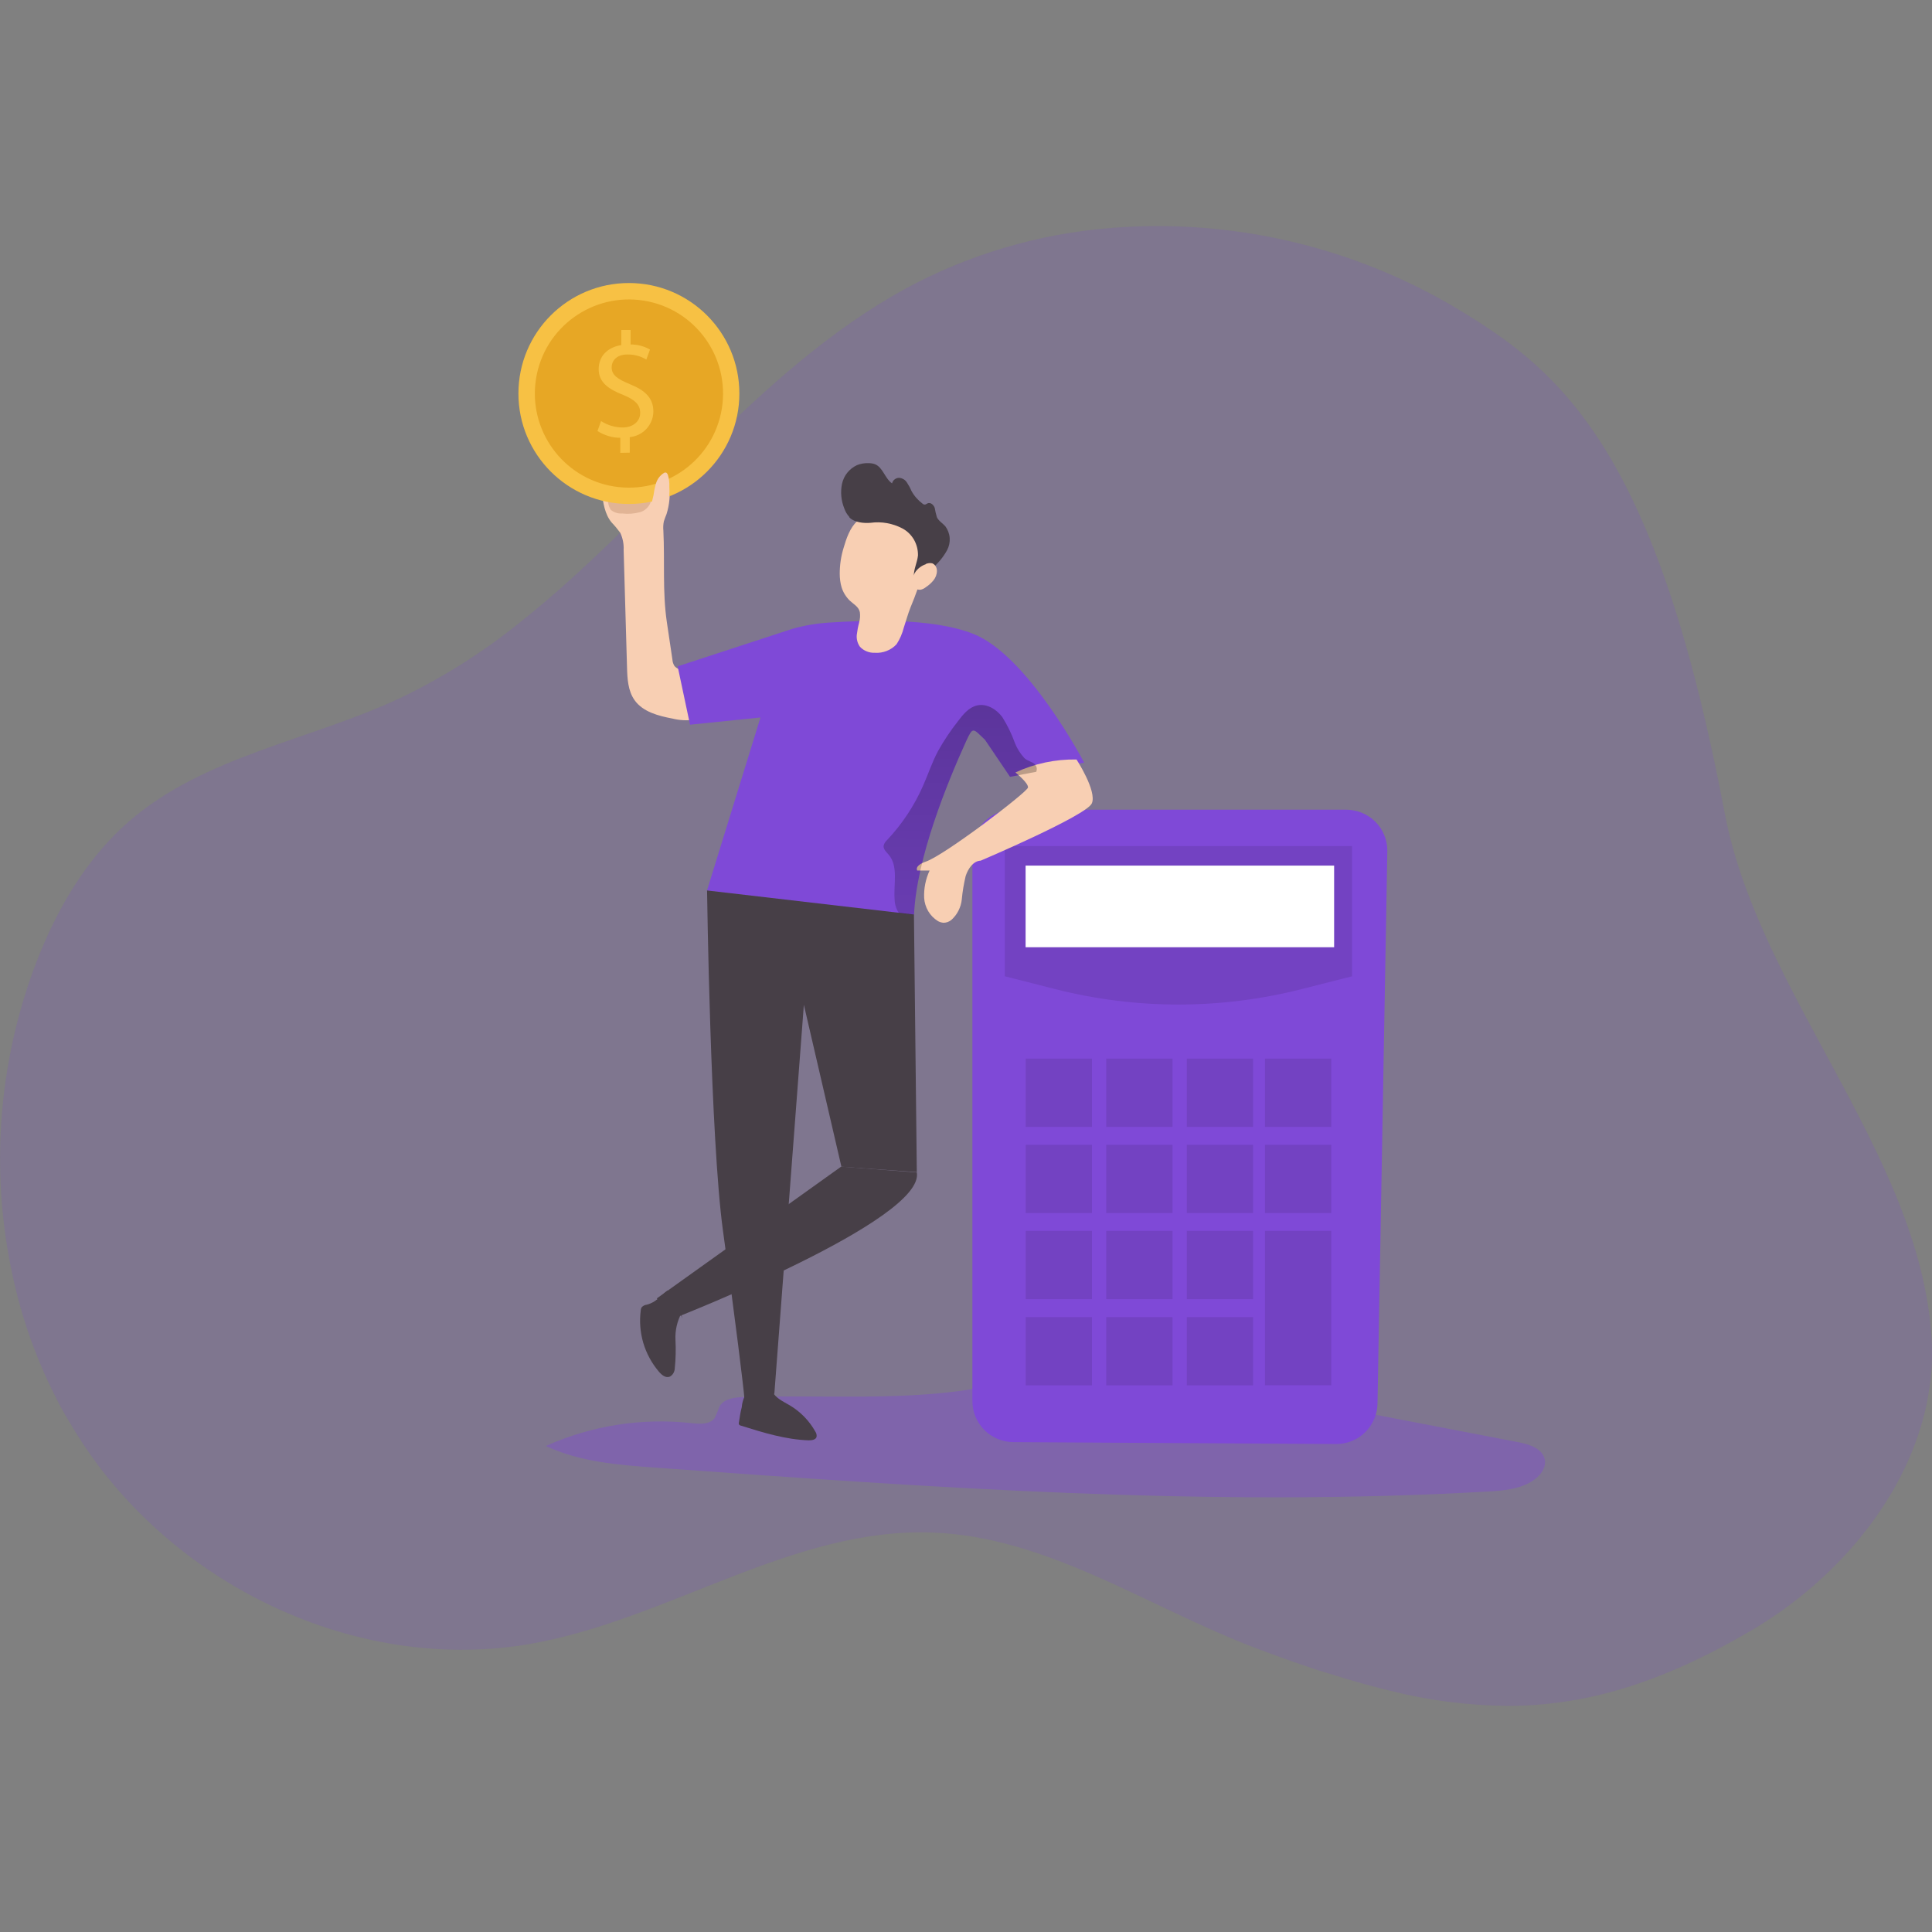 <?xml version="1.0" encoding="utf-8"?>
<!-- Generator: Adobe Illustrator 27.7.0, SVG Export Plug-In . SVG Version: 6.00 Build 0)  -->
<svg version="1.1" id="_レイヤー_2" xmlns="http://www.w3.org/2000/svg" xmlns:xlink="http://www.w3.org/1999/xlink" x="0px"
	 y="0px" viewBox="0 0 300 300" enable-background="new 0 0 300 300" xml:space="preserve">
<rect x="0" y="0" width="300" height="300" fill="#808080" stroke="none"/>
<g id="design">
	<g>
		<path opacity="0.18" fill="#7F49D7" enable-background="new    " d="M299.715,214.671c-0.308,2.492-0.831,4.954-1.6,7.338
			c-4.092,13-14.354,24.277-26.354,31.277c-13.938,8.138-25.661,11.6-37.677,11.6c-6.123-0.062-12.231-0.831-18.169-2.338
			c-0.785-0.185-1.554-0.385-2.385-0.6c-2-0.523-4.046-1.108-6.138-1.769l-2.538-0.769l-1.292-0.431
			c-1.723-0.569-3.477-1.185-5.277-1.846l-2.708-1c-8.8-3.277-17.261-7.861-25.908-11.615c-7.969-3.446-16.108-6.215-24.754-6.538
			c-21.769-0.892-41.215,13.6-62.723,17.308c-25.831,4.446-53.307-8.169-68.307-29.631c-0.754-1.062-1.462-2.154-2.138-3.246
			c-0.215-0.323-0.4-0.662-0.6-0.985c-0.538-0.892-1.046-1.769-1.554-2.662c-0.231-0.4-0.446-0.815-0.646-1.231
			c-0.215-0.415-0.462-0.908-0.677-1.354l-0.062-0.108c-0.231-0.462-0.446-0.908-0.662-1.369c-2-4.277-3.615-8.738-4.8-13.308
			c-4.354-16.8-3.492-34.523,2.462-50.815c0.538-1.462,1.108-2.892,1.738-4.323c3.062-7.015,7.277-13.646,13.046-18.677
			c11.661-10.154,28-12.585,41.984-19.108c6.769-3.231,13.123-7.246,18.938-11.969c20.431-16.2,36.554-38.938,59.6-51.63
			c9.846-5.338,20.708-8.569,31.877-9.461c18.769-1.538,37.554,2.815,53.753,12.446c10.523,6.308,20.354,13.585,28.861,33.031
			c4.708,10.754,8.985,25.215,12.785,45.277c0.446,2.323,1,4.631,1.692,6.908c5.031,16.784,16.123,32.723,23.461,49.184
			c3.738,8.354,6.477,16.861,7,25.661c0.138,2.262,0.062,4.523-0.215,6.754H299.715z"/>
		<path opacity="0.39" fill="#7F49D7" enable-background="new    " d="M115.439,216.932c-1.369,0.062-2.985,0.231-3.692,1.415
			c-0.231,0.631-0.492,1.262-0.785,1.862c-0.785,1.015-2.262,0.923-3.508,0.785c-7.754-0.877-15.585,0.354-22.692,3.538
			c5.308,2.492,11.308,2.954,17.154,3.369c42.938,3.108,86.015,6.169,128.999,3.708c2.538-0.138,5.215-0.354,7.292-1.815
			c1.015-0.723,1.892-1.892,1.677-3.108c-0.308-1.738-2.385-2.415-4.108-2.738l-51.661-9.938
			c-5.446-1.046-11.046-2.092-16.631-1.923c-5.185,0.138-9.415,2.231-14.354,3.215c-11.908,2.4-25.523,1.2-37.661,1.662
			L115.439,216.932z"/>
		<path fill="#7F49D7" d="M207.516,224.224l-50.138-0.292c-0.846,0-1.662-0.169-2.446-0.492c-0.769-0.323-1.477-0.785-2.077-1.385
			c-0.585-0.6-1.062-1.292-1.385-2.077c-0.323-0.769-0.477-1.6-0.477-2.446v-85.43c0-1.692,0.677-3.308,1.862-4.508
			c1.2-1.2,2.815-1.862,4.508-1.862h51.692c1.692,0,3.308,0.677,4.508,1.862c1.2,1.2,1.862,2.815,1.862,4.508L213.9,217.84
			c0,0.846-0.169,1.677-0.492,2.446c-0.323,0.769-0.8,1.477-1.385,2.077c-0.6,0.6-1.308,1.062-2.077,1.385
			c-0.785,0.323-1.615,0.477-2.446,0.477H207.516z"/>
		<path opacity="0.1" fill="#020202" enable-background="new    " d="M209.962,151.594l-7.877,2c-12.538,3.185-25.677,3.185-38.2,0
			l-7.861-2v-20.215h53.923v20.215H209.962z"/>
		<path fill="#FFFFFF" d="M207.162,134.41h-47.907v12.677h47.907V134.41z"/>
		<path opacity="0.1" fill="#020202" enable-background="new    " d="M169.562,164.379H159.27v10.6h10.292V164.379z"/>
		<path opacity="0.1" fill="#020202" enable-background="new    " d="M182.07,164.379h-10.292v10.6h10.292V164.379z"/>
		<path opacity="0.1" fill="#020202" enable-background="new    " d="M194.577,164.379h-10.292v10.6h10.292V164.379z"/>
		<path opacity="0.1" fill="#020202" enable-background="new    " d="M206.716,164.379h-10.292v10.6h10.292V164.379z"/>
		<path opacity="0.1" fill="#020202" enable-background="new    " d="M169.562,177.763H159.27v10.6h10.292V177.763z"/>
		<path opacity="0.1" fill="#020202" enable-background="new    " d="M182.07,177.763h-10.292v10.6h10.292V177.763z"/>
		<path opacity="0.1" fill="#020202" enable-background="new    " d="M194.577,177.763h-10.292v10.6h10.292V177.763z"/>
		<path opacity="0.1" fill="#020202" enable-background="new    " d="M206.716,177.763h-10.292v10.6h10.292V177.763z"/>
		<path opacity="0.1" fill="#020202" enable-background="new    " d="M206.716,191.132h-10.292v23.969h10.292V191.132z"/>
		<path opacity="0.1" fill="#020202" enable-background="new    " d="M169.562,191.132H159.27v10.6h10.292V191.132z"/>
		<path opacity="0.1" fill="#020202" enable-background="new    " d="M182.07,191.132h-10.292v10.6h10.292V191.132z"/>
		<path opacity="0.1" fill="#020202" enable-background="new    " d="M194.577,191.132h-10.292v10.6h10.292V191.132z"/>
		<path opacity="0.1" fill="#020202" enable-background="new    " d="M169.562,204.517H159.27v10.6h10.292V204.517z"/>
		<path opacity="0.1" fill="#020202" enable-background="new    " d="M182.07,204.517h-10.292v10.6h10.292V204.517z"/>
		<path opacity="0.1" fill="#020202" enable-background="new    " d="M194.577,204.517h-10.292v10.6h10.292V204.517z"/>
		<path fill="#F8CFB3" d="M107.378,104.364c0.092,0,0-0.138-0.062-0.169c-0.446-0.077-0.908-0.138-1.369-0.169
			s-0.892-0.246-1.2-0.585c-0.2-0.308-0.323-0.677-0.338-1.046l-0.862-5.8c-0.692-4.708-0.308-9.415-0.538-14.169
			c-0.046-0.492-0.031-0.985,0.077-1.477c0.123-0.385,0.262-0.754,0.415-1.123c0.462-1.477,0.6-3.031,0.415-4.554
			c0.015-0.2,0-0.4-0.077-0.585c-0.077-0.185-0.185-0.354-0.323-0.492c-0.615-0.4-1.292,0.385-1.6,1.062l-0.785,1.738
			c-0.031,0.092-0.092,0.185-0.169,0.246c-0.077,0.031-0.154,0.046-0.231,0.046s-0.154-0.015-0.231-0.046
			c-1.277-0.354-2.692-0.785-3.369-1.938c-0.492-0.846-0.6-2.077-1.554-2.446c-0.415-0.108-0.846-0.062-1.215,0.138
			c-0.369,0.2-0.662,0.523-0.8,0.923c-0.246,0.815-0.292,1.662-0.123,2.492c0.215,1.662,0.462,3.415,1.523,4.708
			c0.492,0.508,0.938,1.046,1.354,1.615c0.385,0.831,0.569,1.738,0.523,2.662l0.523,18.154c0.046,1.8,0.138,3.723,1.185,5.185
			c1.292,1.815,3.692,2.431,5.877,2.846c1.108,0.277,2.246,0.338,3.369,0.169c0.554-0.092,1.077-0.354,1.508-0.723
			c0.431-0.369,0.738-0.862,0.923-1.4c0.062-0.492,0.031-0.985-0.092-1.462c-0.123-0.477-0.354-0.923-0.646-1.308
			c-0.523-0.831-1.738-1.569-2.108-2.477V104.364z"/>
		<path fill="#E1B495" d="M99.363,79.533c-0.892,0.246-1.831,0.308-2.754,0.2c-0.631,0.046-1.262-0.154-1.754-0.554
			c-0.185-0.277-0.323-0.585-0.385-0.923c-0.062-0.323-0.062-0.662,0-1c0-0.092,0.031-0.185,0.092-0.262
			c0.092-0.062,0.2-0.077,0.308-0.062l4.385,0.385c0.646,0.062,2-0.154,1.738,0.785c-0.154,0.338-0.369,0.646-0.662,0.908
			c-0.277,0.246-0.615,0.431-0.985,0.538L99.363,79.533z"/>
		<path fill="#7F49D7" d="M168.331,118.425l-7.431,1.415l-4.062,0.785l-3.892-5.754c-1.877-1.769-1.846-2.123-2.923,0.215
			c-2.923,6.431-7.723,18.169-8.092,26.969l-2.338-0.262l-29.815-3.508l8.308-26.877l-10.938,1.123l-1.923-9.061l17.831-5.831
			c1.862-0.523,3.785-0.846,5.708-0.969c5.677-0.354,15.877-0.785,22.277,1.723c8.523,3.246,17.308,20.031,17.308,20.031
			L168.331,118.425z"/>
		<path fill="#F8CFB3" d="M167.162,117.933c0,0,3.185,4.892,2.385,6.8s-17.261,8.908-17.261,8.908
			c-1.169,0.046-1.969,1.262-2.338,2.385c-0.277,1.185-0.492,2.4-0.6,3.615c-0.123,1.231-0.692,2.369-1.615,3.2
			c-0.354,0.292-0.785,0.446-1.231,0.446c-0.308-0.031-0.6-0.108-0.862-0.262c-0.615-0.385-1.138-0.908-1.508-1.538
			c-0.369-0.631-0.585-1.338-0.631-2.062c-0.062-1.462,0.231-2.923,0.846-4.246h-1.923c-0.308-0.646,0.615-1.138,1.292-1.369
			c2.923-0.969,15.815-10.815,15.908-11.523s-1.954-2.338-1.954-2.338c2.969-1.385,6.215-2.077,9.508-2.015L167.162,117.933z"/>
		<path fill="#F8CFB3" d="M130.393,89.087c0,0.723,0.092,1.446,0.292,2.123c0.246,0.785,0.692,1.492,1.277,2.062
			c0.585,0.554,1.369,0.923,1.554,1.785c0.077,0.538,0.031,1.077-0.108,1.6c-0.169,0.631-0.292,1.277-0.369,1.923
			c-0.062,0.646,0.108,1.308,0.492,1.846c0.292,0.323,0.662,0.569,1.062,0.723c0.4,0.169,0.831,0.231,1.277,0.215
			c0.631,0.046,1.246-0.062,1.831-0.292s1.108-0.585,1.523-1.046c0.523-0.8,0.892-1.677,1.123-2.585
			c0.354-1.046,0.631-2.108,1.031-3.108c0.831-1.985,1.538-4.015,2.154-6.092c0.662-2.169,0.6-4.477-0.169-6.6
			c-0.785-1.754-3.215-2.6-5-2.631c-1.923,0-3.785,0.677-5.261,1.923c-1.123,0.985-1.708,2.769-2.108,4.138
			C130.593,86.379,130.393,87.718,130.393,89.087L130.393,89.087z"/>
		<path fill="#473F47" d="M131.885,80.272c-0.354-0.385-0.615-0.831-0.785-1.323c-0.492-1.215-0.615-2.538-0.354-3.815
			c0.138-0.631,0.415-1.231,0.815-1.723c0.4-0.508,0.923-0.908,1.508-1.185c0.585-0.231,1.2-0.338,1.815-0.308
			c0.323,0,0.646,0.046,0.954,0.154c1.262,0.477,1.554,2.215,2.677,2.985c0.062-0.246,0.2-0.462,0.4-0.615
			c0.2-0.154,0.431-0.246,0.692-0.246c0.246,0.015,0.477,0.092,0.692,0.215c0.215,0.123,0.385,0.292,0.523,0.508
			c0.262,0.4,0.508,0.831,0.692,1.277c0.415,0.785,1.015,1.462,1.723,2c0.092,0.092,0.231,0.154,0.369,0.154
			c0.169,0,0.292-0.138,0.446-0.2c0.462-0.185,0.938,0.262,1.092,0.723c0.077,0.492,0.2,0.969,0.338,1.446
			c0.277,0.585,0.892,0.923,1.308,1.4c0.385,0.523,0.631,1.154,0.677,1.815c0.046,0.662-0.092,1.308-0.4,1.892
			c-0.631,1.154-1.492,2.154-2.508,2.985c-0.108-0.154-0.262-0.246-0.446-0.277c-0.185-0.031-0.369,0-0.508,0.108
			c-0.308,0.215-0.569,0.477-0.785,0.785c-0.108,0.154-0.246,0.277-0.4,0.369c-0.169,0.092-0.338,0.138-0.523,0.138
			c-0.046-1.123,0.538-2.185,0.646-3.292c0.015-0.862-0.2-1.692-0.615-2.431c-0.431-0.738-1.046-1.354-1.8-1.754
			c-1.523-0.8-3.246-1.108-4.938-0.877c-1.015,0.092-2.523-0.031-3.308-0.846L131.885,80.272z"/>
		<path fill="#F8CFB3" d="M143.747,87.579c0.323-0.138,0.677-0.185,1.015-0.108c0.215,0.092,0.415,0.262,0.538,0.477
			c0.123,0.2,0.185,0.446,0.185,0.692c0,0.538-0.2,1.062-0.538,1.477c-0.338,0.415-0.738,0.769-1.185,1.062
			c-0.246,0.2-0.523,0.338-0.846,0.4c-0.262,0.015-0.508-0.046-0.723-0.185c-0.215-0.138-0.385-0.338-0.462-0.585
			c-0.077-0.246-0.108-0.508-0.077-0.769s0.092-0.508,0.215-0.738c0.185-0.4,0.431-0.754,0.769-1.046
			c0.338-0.292,0.708-0.508,1.123-0.646L143.747,87.579z"/>
		<path fill="#F7C144" d="M97.655,78.256c9.477,0,17.154-7.677,17.154-17.154s-7.677-17.154-17.154-17.154
			s-17.154,7.677-17.154,17.154S88.178,78.256,97.655,78.256z"/>
		<path fill="#E7A725" d="M112.086,63.456c1.292-7.969-4.123-15.477-12.077-16.769C92.04,45.395,84.532,50.81,83.24,58.764
			c-1.292,7.969,4.123,15.477,12.077,16.769C103.286,76.825,110.793,71.41,112.086,63.456z"/>
		<path fill="#F7C144" d="M96.316,70.318v-2.338c-1.262,0-2.477-0.385-3.538-1.046l0.554-1.554c0.985,0.646,2.138,0.985,3.323,1
			c1.662,0,2.754-0.954,2.754-2.277c0-1.323-0.908-2.062-2.615-2.769c-2.369-0.923-3.831-2-3.831-4.015s1.369-3.385,3.508-3.738
			v-2.338h1.446v2.246c1.062,0,2.092,0.262,3.015,0.785l-0.569,1.554c-0.877-0.523-1.892-0.8-2.923-0.785
			c-1.785,0-2.462,1.062-2.462,1.985c0,1.2,0.862,1.815,2.877,2.646c2.385,0.969,3.6,2.185,3.6,4.246
			c-0.015,1-0.4,1.938-1.077,2.677c-0.677,0.723-1.6,1.185-2.585,1.277v2.415L96.316,70.318z"/>
		<path fill="#F8CFB3" d="M101.809,75.256c0.092-0.385,0.246-0.738,0.477-1.062c0.231-0.323,0.523-0.585,0.862-0.785
			c0.046-0.031,0.108-0.031,0.169-0.031s0.108,0,0.169,0.031c0.092,0.092,0.169,0.185,0.215,0.308
			c0.185,0.6,0.262,1.246,0.231,1.877c0.031,0.431,0.031,0.862,0,1.292c-0.015,0.431-0.138,0.862-0.354,1.246
			c-0.215,0.385-0.508,0.708-0.862,0.969c-0.385,0.215-1.554,0.292-1.554-0.631c0.062-0.523,0.169-1.046,0.308-1.554
			C101.547,76.364,101.655,75.795,101.809,75.256z"/>
		<path fill="#473F47" d="M109.793,138.287c0,0,0.508,38.584,2.477,52.877c1.938,13.938,3.262,24.877,3.308,25.877l4.661-0.6
			l4.585-60.415l5.831,25.138l11.708,0.846l-0.446-40l-32.123-3.738L109.793,138.287z"/>
		<path fill="#473F47" d="M105.116,204.517c0,0,38.569-15.108,37.246-22.461l-11.738-0.908l-28.646,20.477L105.116,204.517z"/>
		<path fill="#473F47" d="M114.747,220.824c-0.046,0.123-0.046,0.246,0,0.369c0.077,0.092,0.2,0.169,0.323,0.185
			c3.431,1.077,6.908,2.154,10.492,2.277c0.492,0,1.092-0.077,1.231-0.523c0.046-0.292-0.015-0.585-0.185-0.831
			c-0.938-1.677-2.308-3.092-3.969-4.077c-1.015-0.6-2.2-1.108-2.723-2.169c-0.769,0.185-1.554,0.308-2.338,0.369
			c-0.523,0-1.477-0.185-1.862,0.231c-0.308,0.585-0.492,1.215-0.538,1.862C114.978,219.286,114.855,220.055,114.747,220.824z"/>
		<path fill="#473F47" d="M105.978,204.732c-0.138-0.277-0.185-0.585-0.123-0.892c-0.708,1.292-1.046,2.769-0.969,4.231
			c0.077,1.462,0.046,2.938-0.108,4.4c0,0.262-0.092,0.523-0.215,0.754c-0.138,0.231-0.323,0.415-0.554,0.538
			c-0.615,0.262-1.262-0.246-1.708-0.785c-1.108-1.308-1.923-2.815-2.415-4.462c-0.477-1.646-0.615-3.369-0.385-5.062
			c0-0.169,0.062-0.323,0.138-0.462c0.2-0.215,0.477-0.369,0.785-0.4c1.477-0.369,2.108-1.369,3.231-2.215
			c1.046,1.062,1.646,3.031,2.308,4.354L105.978,204.732z"/>
		
			<linearGradient id="SVGID_1_" gradientUnits="userSpaceOnUse" x1="150.183" y1="-11217.902" x2="147.829" y2="-11082.119" gradientTransform="matrix(1 0 0 1 0 11280.59)">
			<stop  offset="0" style="stop-color:#000000"/>
			<stop  offset="0.13" style="stop-color:#000000;stop-opacity:0.69"/>
			<stop  offset="0.25" style="stop-color:#000000;stop-opacity:0.32"/>
			<stop  offset="1" style="stop-color:#000000;stop-opacity:0"/>
		</linearGradient>
		<path fill="url(#SVGID_1_)" d="M160.901,119.84l-4.062,0.785l-3.892-5.754c-1.877-1.769-1.846-2.123-2.923,0.215
			c-2.923,6.431-7.723,18.169-8.092,26.969l-2.338-0.262c-0.431-0.631-0.662-1.369-0.677-2.138
			c-0.185-2.385,0.615-5.123-0.923-6.938c-0.354-0.415-0.862-0.862-0.785-1.4c0.077-0.338,0.277-0.646,0.538-0.877
			c2.338-2.477,4.231-5.338,5.6-8.461c0.785-1.769,1.385-3.615,2.292-5.323c0.908-1.631,1.954-3.2,3.108-4.661
			c0.785-1.046,1.708-2.185,3-2.462c1.477-0.323,2.985,0.6,3.892,1.815c0.8,1.277,1.462,2.646,1.969,4.062
			c0.338,0.846,0.831,1.615,1.446,2.292c0.431,0.446,1.338,0.615,1.677,1.015c0.123,0.154,0.215,0.338,0.246,0.538
			c0.031,0.2,0,0.4-0.062,0.6L160.901,119.84z"/>
	</g>
</g>
</svg>
